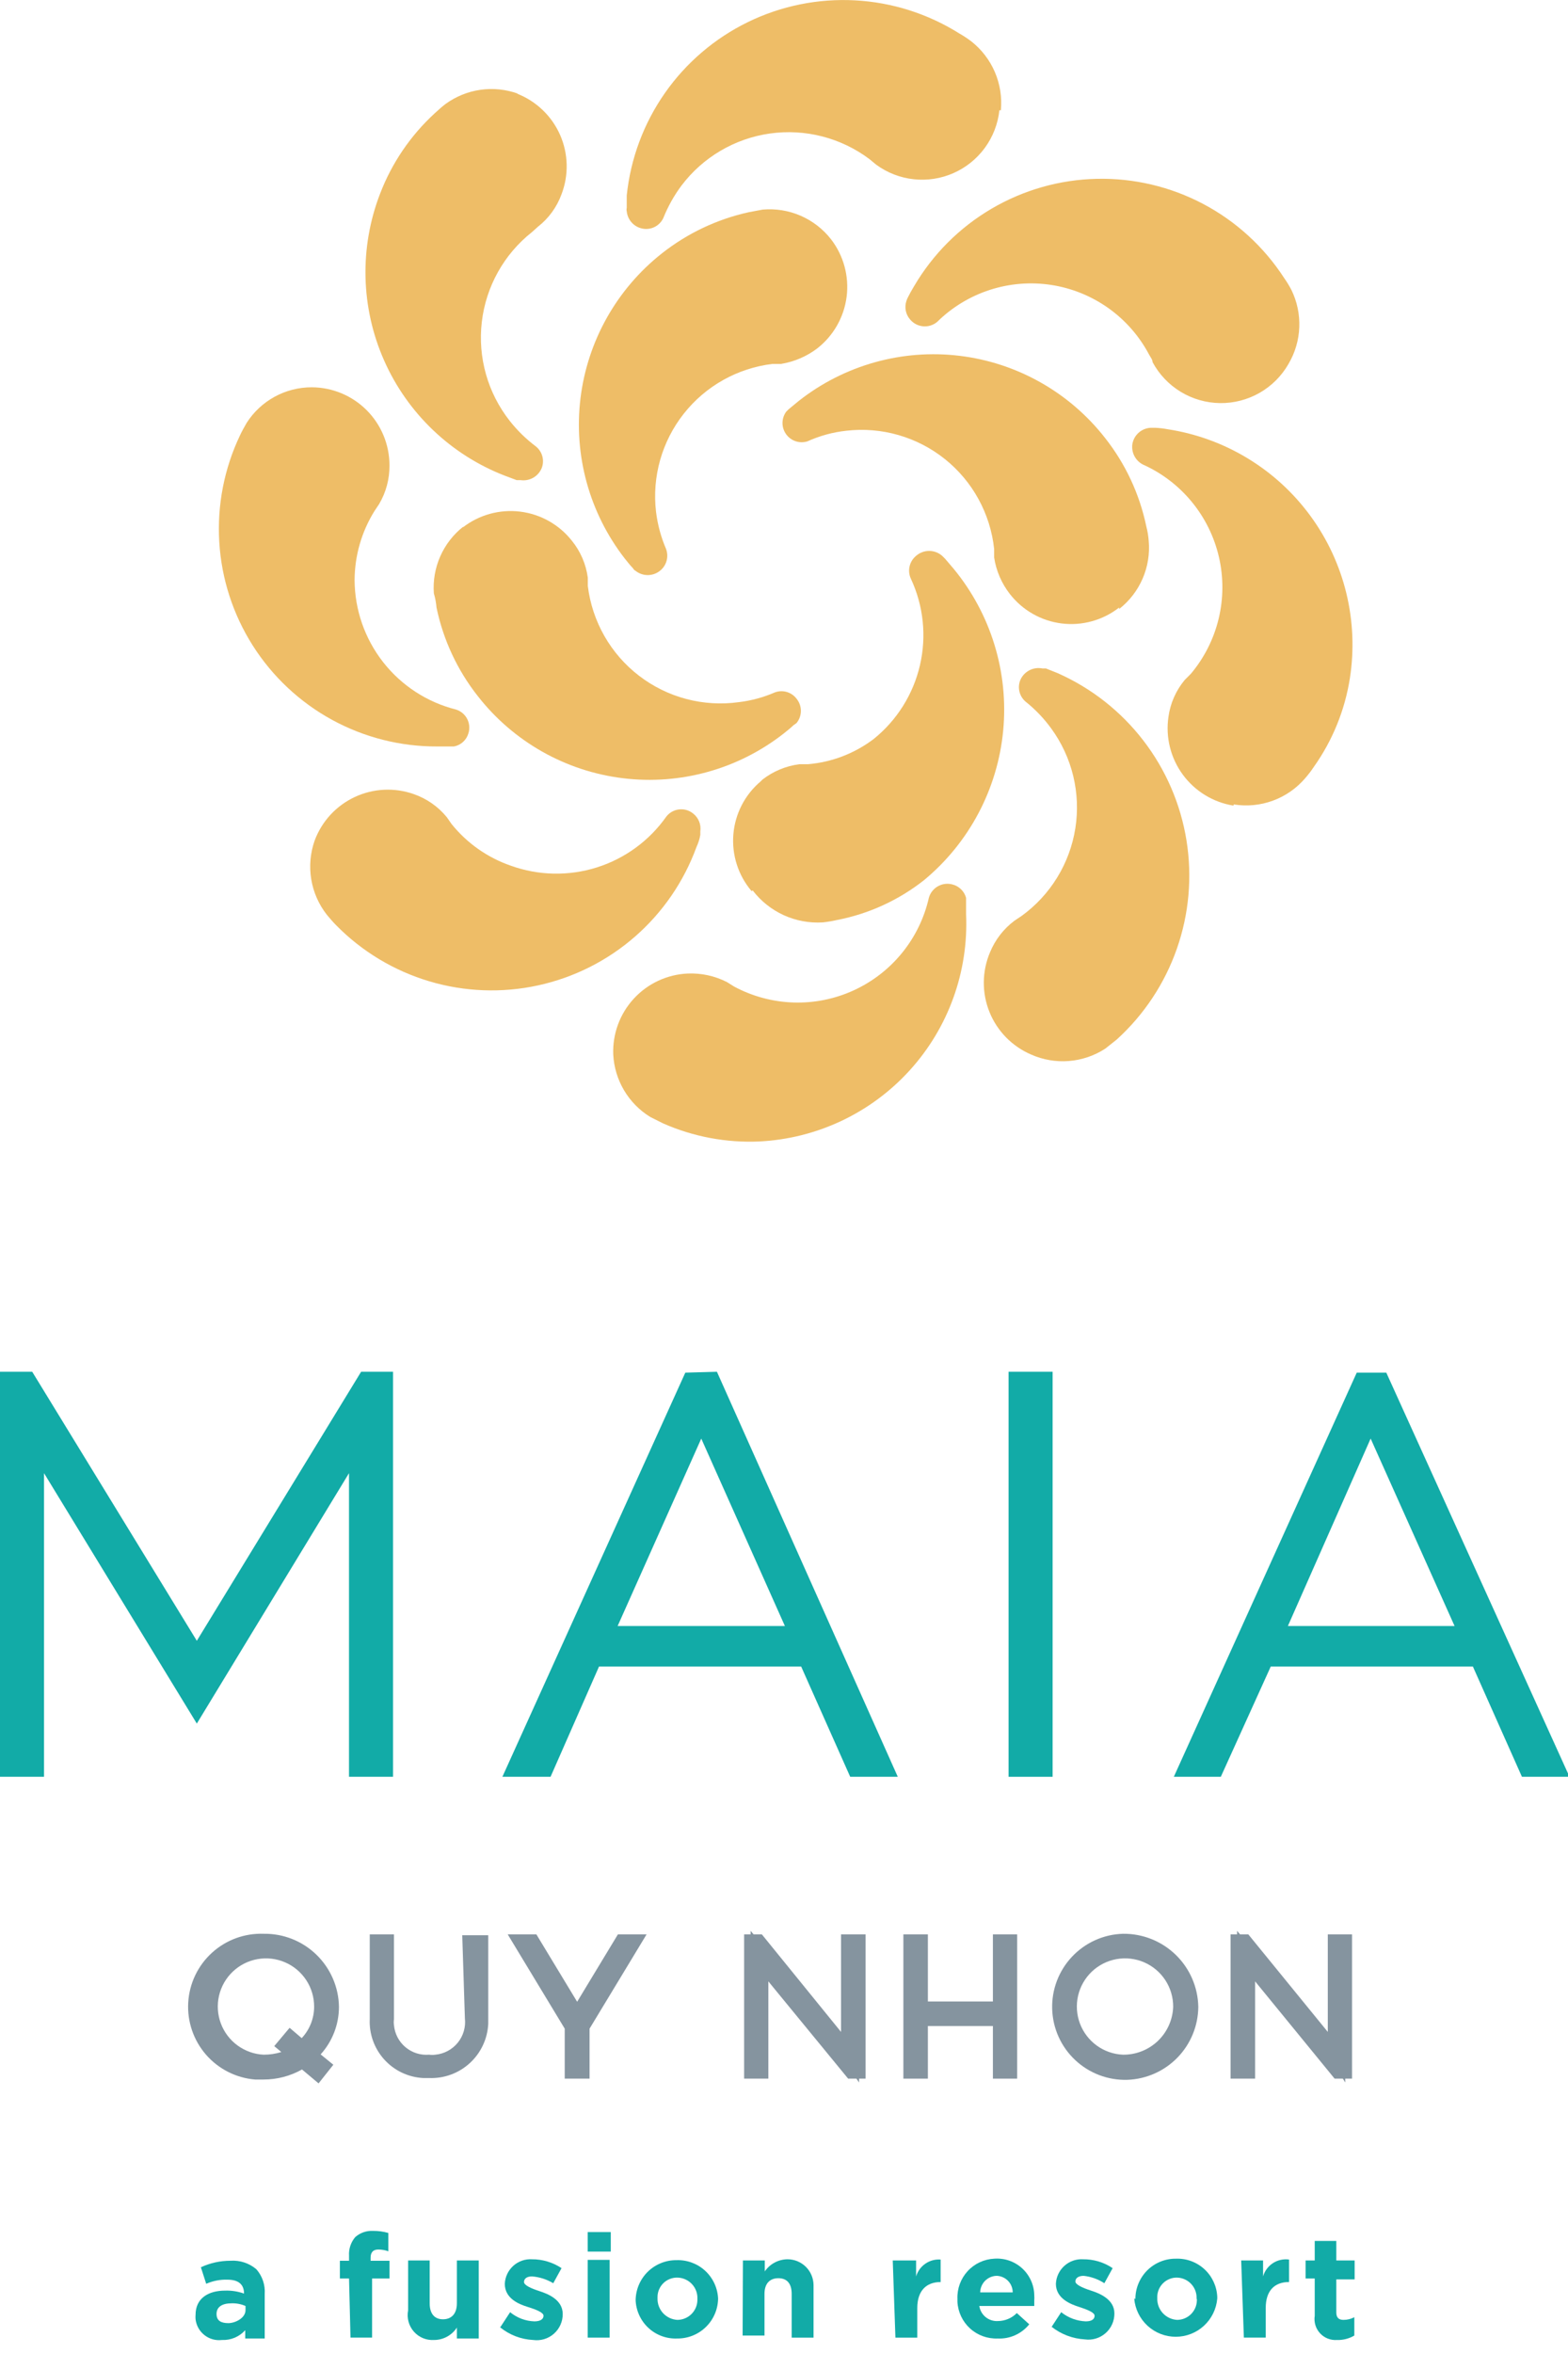 <svg width="90" height="135" viewBox="0 0 90 135" fill="none" xmlns="http://www.w3.org/2000/svg">
<g clip-path="url(#clip0_2373_19209)">
<path d="M16.623 116.342L15.741 117.393L16.148 117.733C15.818 117.835 15.475 117.886 15.13 117.885C14.589 117.859 14.068 117.674 13.631 117.353C13.194 117.033 12.861 116.592 12.673 116.084C12.485 115.576 12.45 115.024 12.573 114.496C12.696 113.969 12.971 113.489 13.364 113.117C13.758 112.744 14.252 112.495 14.785 112.401C15.318 112.307 15.867 112.371 16.365 112.587C16.862 112.802 17.284 113.158 17.581 113.612C17.877 114.065 18.033 114.596 18.031 115.137C18.029 115.805 17.774 116.447 17.318 116.935L16.623 116.342ZM15.13 110.948C14.037 110.91 12.973 111.301 12.165 112.038C11.357 112.774 10.868 113.797 10.804 114.889C10.74 115.98 11.105 117.054 11.821 117.88C12.538 118.706 13.549 119.219 14.638 119.31H15.13C15.902 119.31 16.662 119.112 17.335 118.733L18.285 119.531L19.133 118.462L18.404 117.868C19.081 117.12 19.456 116.147 19.455 115.137C19.447 114.578 19.328 114.026 19.105 113.513C18.883 113 18.562 112.536 18.161 112.147C17.759 111.758 17.285 111.451 16.765 111.246C16.245 111.04 15.689 110.939 15.13 110.948" fill="#85949F"/>
<path d="M26.684 115.799C26.712 116.047 26.691 116.299 26.62 116.54C26.55 116.78 26.432 117.004 26.274 117.198C26.116 117.392 25.921 117.553 25.7 117.671C25.48 117.789 25.237 117.862 24.988 117.885C24.87 117.902 24.75 117.902 24.632 117.885C24.139 117.927 23.65 117.772 23.272 117.454C22.893 117.136 22.657 116.681 22.613 116.189C22.596 116.076 22.596 115.962 22.613 115.85V110.981H21.223V115.833C21.181 116.689 21.481 117.527 22.056 118.163C22.632 118.799 23.436 119.181 24.293 119.225H24.632C25.492 119.257 26.33 118.95 26.965 118.369C27.6 117.788 27.98 116.98 28.024 116.121V111.032H26.532L26.684 115.799Z" fill="#85949F"/>
<path d="M64.455 117.885C63.913 117.862 63.39 117.68 62.951 117.361C62.512 117.043 62.176 116.602 61.985 116.095C61.795 115.587 61.758 115.034 61.879 114.505C62 113.977 62.274 113.495 62.666 113.121C63.059 112.747 63.553 112.497 64.087 112.401C64.621 112.306 65.171 112.369 65.669 112.584C66.167 112.799 66.591 113.156 66.888 113.61C67.184 114.064 67.341 114.595 67.338 115.137C67.312 115.881 66.995 116.585 66.457 117.099C65.918 117.612 65.199 117.894 64.455 117.885ZM64.455 110.948C63.905 110.964 63.363 111.089 62.861 111.315C62.359 111.541 61.907 111.864 61.53 112.265C60.768 113.074 60.359 114.153 60.393 115.264C60.426 116.376 60.9 117.428 61.71 118.19C62.519 118.951 63.598 119.361 64.709 119.327C65.797 119.287 66.828 118.83 67.586 118.049C68.344 117.269 68.772 116.225 68.78 115.137C68.758 114.009 68.291 112.936 67.481 112.151C66.67 111.367 65.583 110.934 64.455 110.948" fill="#85949F"/>
<path d="M14.092 132.523V132.303C13.841 132.193 13.568 132.141 13.294 132.15C12.752 132.15 12.429 132.353 12.429 132.761C12.429 133.168 12.718 133.286 13.108 133.286C13.498 133.286 14.092 132.998 14.092 132.54M11.225 132.811C11.225 131.862 11.954 131.421 12.921 131.421C13.291 131.409 13.659 131.467 14.007 131.59C14.007 131.064 13.685 130.793 13.057 130.793C12.637 130.779 12.22 130.861 11.836 131.03L11.53 130.081C12.062 129.834 12.641 129.706 13.227 129.707C13.77 129.669 14.306 129.845 14.719 130.199C15.057 130.588 15.228 131.094 15.194 131.607V134.168H14.075V133.693C13.907 133.88 13.699 134.027 13.468 134.124C13.236 134.221 12.986 134.265 12.735 134.253C12.558 134.275 12.378 134.261 12.206 134.213C12.034 134.164 11.874 134.083 11.734 133.973C11.594 133.862 11.476 133.725 11.389 133.57C11.302 133.414 11.246 133.243 11.225 133.066C11.217 132.981 11.217 132.896 11.225 132.811" fill="#12ABA7"/>
<path d="M20.034 130.725H19.508V129.707H20.034V129.419C20.01 129.03 20.138 128.647 20.39 128.35C20.669 128.103 21.035 127.975 21.407 127.994C21.706 127.991 22.003 128.031 22.29 128.113V129.164C22.105 129.097 21.91 129.063 21.713 129.063C21.424 129.063 21.272 129.215 21.272 129.538V129.707H22.357V130.725H21.357V134.117H20.118L20.034 130.725Z" fill="#12ABA7"/>
<path d="M23.425 132.523V129.69H24.663V132.15C24.663 132.761 24.952 133.066 25.427 133.066C25.902 133.066 26.224 132.761 26.224 132.15V129.69H27.479V134.168H26.224V133.541C26.083 133.759 25.889 133.938 25.661 134.063C25.433 134.187 25.178 134.253 24.918 134.253C24.7 134.268 24.482 134.232 24.28 134.149C24.078 134.065 23.898 133.937 23.754 133.773C23.609 133.609 23.505 133.414 23.448 133.203C23.391 132.992 23.383 132.771 23.425 132.557" fill="#12ABA7"/>
<path d="M28.737 133.49L29.28 132.659C29.673 132.983 30.162 133.168 30.671 133.185C31.027 133.185 31.197 133.049 31.197 132.862C31.197 132.676 30.773 132.506 30.281 132.354C29.789 132.201 28.974 131.879 28.974 131.03C28.983 130.835 29.031 130.643 29.114 130.467C29.197 130.29 29.315 130.131 29.46 130C29.605 129.869 29.775 129.768 29.96 129.703C30.144 129.639 30.34 129.611 30.535 129.623C31.138 129.62 31.729 129.797 32.231 130.132L31.756 130.997C31.385 130.773 30.967 130.64 30.535 130.606C30.23 130.606 30.077 130.742 30.077 130.929C30.077 131.115 30.501 131.302 30.976 131.455C31.451 131.607 32.299 131.946 32.299 132.761C32.301 132.975 32.257 133.187 32.169 133.383C32.082 133.579 31.953 133.753 31.793 133.895C31.632 134.037 31.442 134.142 31.237 134.204C31.031 134.266 30.815 134.282 30.603 134.253C29.908 134.219 29.242 133.964 28.703 133.524" fill="#12ABA7"/>
<path d="M33.127 114.849L30.786 110.981H29.141L32.414 116.392V119.259H33.839V116.392L37.113 110.981H35.467L33.127 114.849Z" fill="#85949F"/>
<path d="M48.274 116.579L43.729 110.982H43.254L43.084 110.778V110.982H42.711V119.259H44.102V113.679L48.681 119.259H49.157L49.309 119.48V119.259H49.682V110.982H48.274V116.579Z" fill="#85949F"/>
<path d="M56.991 114.832H53.259V110.981H51.852V119.259H53.259V116.24H56.991V119.259H58.382V110.981H56.991V114.832Z" fill="#85949F"/>
<path d="M76.213 110.982V116.579L71.65 110.982H71.176L71.006 110.778V110.982H70.633V119.259H72.041V113.679L76.603 119.259H77.078L77.214 119.48V119.259H77.604V110.982H76.213Z" fill="#85949F"/>
<path d="M47.695 13.722C48.421 14.66 48.744 15.848 48.595 17.024C48.445 18.201 47.835 19.27 46.898 19.997C46.29 20.455 45.58 20.758 44.829 20.879H44.337C42.328 21.122 40.496 22.15 39.244 23.74C37.991 25.329 37.419 27.35 37.654 29.36C37.744 30.096 37.938 30.816 38.231 31.498C38.312 31.718 38.322 31.958 38.258 32.184C38.194 32.409 38.06 32.609 37.874 32.753C37.676 32.91 37.431 32.995 37.179 32.995C36.926 32.995 36.681 32.91 36.483 32.753C36.417 32.72 36.364 32.666 36.331 32.6C36.161 32.431 36.009 32.227 35.856 32.04C33.831 29.431 32.919 26.127 33.319 22.848C33.719 19.569 35.399 16.581 37.993 14.536C39.451 13.386 41.15 12.58 42.963 12.178L43.777 12.025C44.52 11.96 45.267 12.08 45.951 12.376C46.636 12.673 47.235 13.135 47.695 13.722Z" fill="#EEBD67"/>
<path d="M64.237 34.856C63.774 35.218 63.244 35.486 62.678 35.642C62.112 35.799 61.52 35.843 60.937 35.77C60.354 35.698 59.791 35.511 59.28 35.22C58.769 34.929 58.321 34.54 57.961 34.076C57.488 33.468 57.179 32.75 57.062 31.989V31.498C56.955 30.494 56.649 29.521 56.164 28.636C55.679 27.75 55.023 26.97 54.235 26.339C53.446 25.708 52.541 25.24 51.57 24.961C50.6 24.682 49.584 24.597 48.581 24.713C47.807 24.796 47.051 25.002 46.342 25.323C46.121 25.392 45.885 25.389 45.666 25.315C45.447 25.242 45.257 25.102 45.122 24.914C44.987 24.727 44.914 24.502 44.914 24.271C44.914 24.04 44.986 23.815 45.121 23.627L45.273 23.475L45.85 23C47.142 21.983 48.623 21.232 50.206 20.788C51.789 20.344 53.444 20.217 55.076 20.414C56.709 20.611 58.286 21.128 59.718 21.936C61.151 22.743 62.409 23.825 63.423 25.12C64.599 26.609 65.412 28.351 65.797 30.208C65.867 30.475 65.913 30.748 65.933 31.023C66.001 31.765 65.881 32.513 65.584 33.198C65.288 33.882 64.825 34.482 64.237 34.941" fill="#EEBD67"/>
<path d="M43.136 51.123C42.757 50.675 42.469 50.157 42.291 49.599C42.112 49.04 42.045 48.452 42.094 47.867C42.142 47.283 42.306 46.714 42.575 46.192C42.844 45.671 43.213 45.208 43.662 44.83L43.763 44.728C44.379 44.25 45.111 43.945 45.884 43.846H46.376C47.742 43.731 49.047 43.231 50.141 42.404C51.478 41.331 52.415 39.839 52.803 38.169C53.191 36.498 53.006 34.746 52.278 33.194C52.178 32.973 52.154 32.725 52.209 32.489C52.265 32.253 52.396 32.042 52.584 31.888C52.791 31.708 53.056 31.608 53.33 31.608C53.604 31.608 53.869 31.708 54.076 31.888L54.246 32.057L54.738 32.634C56.877 35.23 57.899 38.567 57.581 41.915C57.263 45.263 55.631 48.349 53.041 50.495V50.495C51.581 51.647 49.865 52.433 48.038 52.785C47.769 52.847 47.498 52.892 47.224 52.921C46.455 52.968 45.686 52.826 44.985 52.507C44.284 52.187 43.672 51.7 43.204 51.089" fill="#EEBD67"/>
<path d="M26.565 30.26C27.498 29.536 28.679 29.21 29.851 29.353C31.023 29.496 32.092 30.096 32.824 31.023C33.318 31.632 33.635 32.366 33.739 33.144V33.618C33.863 34.629 34.186 35.605 34.69 36.489C35.194 37.373 35.869 38.148 36.676 38.768C37.483 39.389 38.405 39.842 39.389 40.103C40.373 40.363 41.399 40.425 42.407 40.285C43.12 40.2 43.818 40.011 44.476 39.725C44.694 39.644 44.931 39.635 45.154 39.699C45.377 39.763 45.573 39.897 45.715 40.081C45.879 40.279 45.969 40.528 45.969 40.785C45.969 41.042 45.879 41.291 45.715 41.489L45.545 41.608C45.375 41.777 45.172 41.93 44.985 42.082C43.693 43.095 42.213 43.844 40.631 44.284C39.048 44.725 37.395 44.85 35.765 44.651C34.134 44.453 32.559 43.935 31.129 43.128C29.699 42.32 28.442 41.239 27.43 39.945V39.945C26.254 38.456 25.441 36.714 25.055 34.857C25.032 34.581 24.981 34.308 24.902 34.042C24.849 33.313 24.976 32.583 25.272 31.914C25.568 31.246 26.023 30.66 26.599 30.209" fill="#EEBD67"/>
<path d="M73.957 20.88C73.562 21.571 72.989 22.144 72.298 22.539C71.607 22.934 70.822 23.137 70.026 23.127C69.23 23.116 68.451 22.893 67.77 22.48C67.09 22.067 66.532 21.479 66.155 20.778C66.155 20.625 66.019 20.473 65.951 20.337C65.392 19.281 64.593 18.37 63.618 17.677C62.644 16.985 61.521 16.53 60.339 16.348C59.158 16.167 57.95 16.265 56.813 16.633C55.675 17.002 54.64 17.631 53.789 18.471C53.677 18.564 53.548 18.634 53.408 18.677C53.269 18.72 53.123 18.735 52.977 18.721C52.832 18.706 52.691 18.664 52.563 18.595C52.434 18.526 52.321 18.432 52.229 18.319C52.107 18.176 52.024 18.004 51.989 17.82C51.953 17.635 51.966 17.445 52.026 17.267C52.046 17.196 52.075 17.128 52.11 17.063C52.212 16.86 52.331 16.639 52.467 16.419C53.544 14.584 55.074 13.054 56.909 11.976C58.744 10.898 60.824 10.307 62.952 10.26C65.08 10.212 67.185 10.71 69.066 11.704C70.948 12.699 72.544 14.159 73.703 15.944C73.86 16.166 74.002 16.398 74.127 16.639C74.451 17.305 74.606 18.041 74.576 18.781C74.547 19.521 74.334 20.242 73.957 20.88Z" fill="#EEBD67"/>
<path d="M59.184 60.503C58.094 60.036 57.233 59.156 56.791 58.056C56.349 56.956 56.362 55.725 56.826 54.634C57.123 53.913 57.609 53.286 58.234 52.819L58.641 52.548C59.46 51.954 60.154 51.205 60.682 50.343C61.211 49.48 61.565 48.522 61.722 47.523C61.88 46.524 61.838 45.504 61.601 44.52C61.363 43.537 60.934 42.611 60.337 41.794C59.917 41.215 59.42 40.696 58.861 40.251C58.686 40.099 58.563 39.896 58.511 39.67C58.459 39.444 58.481 39.208 58.573 38.995C58.679 38.762 58.861 38.572 59.089 38.455C59.316 38.338 59.577 38.301 59.828 38.351H60.032L60.71 38.622C62.643 39.479 64.331 40.805 65.621 42.48C66.912 44.154 67.764 46.124 68.101 48.211C68.438 50.298 68.249 52.436 67.55 54.431C66.852 56.427 65.667 58.216 64.103 59.638L63.441 60.164C62.816 60.57 62.099 60.814 61.355 60.874C60.612 60.933 59.865 60.806 59.184 60.503" fill="#EEBD67"/>
<path d="M18.062 48.222C18.471 47.122 19.296 46.227 20.359 45.729C21.421 45.231 22.637 45.17 23.744 45.559C24.488 45.816 25.145 46.274 25.644 46.882L25.915 47.272C26.799 48.372 27.975 49.201 29.308 49.664C30.9 50.24 32.638 50.277 34.254 49.768C35.869 49.26 37.272 48.233 38.247 46.848C38.336 46.734 38.447 46.639 38.573 46.569C38.7 46.499 38.839 46.454 38.983 46.439C39.127 46.423 39.272 46.436 39.411 46.477C39.549 46.518 39.678 46.587 39.79 46.679C39.941 46.798 40.058 46.955 40.129 47.133C40.201 47.312 40.224 47.506 40.197 47.696V47.9C40.155 48.141 40.081 48.374 39.977 48.595C39.253 50.579 38.039 52.348 36.448 53.736C34.857 55.125 32.94 56.088 30.876 56.537C28.813 56.986 26.669 56.905 24.645 56.302C22.621 55.7 20.782 54.595 19.3 53.09C19.114 52.904 18.927 52.683 18.757 52.48C18.292 51.886 17.985 51.184 17.863 50.44C17.742 49.696 17.81 48.933 18.062 48.222" fill="#EEBD67"/>
<path d="M29.687 5.377C30.785 5.809 31.669 6.657 32.146 7.737C32.622 8.817 32.653 10.041 32.231 11.144C31.963 11.881 31.493 12.528 30.874 13.01L30.535 13.315C28.929 14.584 27.893 16.438 27.655 18.471C27.416 20.503 27.994 22.548 29.263 24.154C29.695 24.702 30.197 25.192 30.756 25.612C30.936 25.756 31.067 25.953 31.128 26.176C31.189 26.399 31.177 26.635 31.095 26.851C30.999 27.087 30.826 27.284 30.605 27.41C30.383 27.536 30.126 27.584 29.873 27.546H29.653L28.974 27.292C25.881 26.094 23.389 23.716 22.047 20.682C20.704 17.648 20.622 14.205 21.817 11.11C22.489 9.358 23.557 7.785 24.938 6.513C25.141 6.327 25.345 6.14 25.565 5.971C26.159 5.537 26.85 5.256 27.577 5.152C28.305 5.049 29.047 5.126 29.738 5.377" fill="#EEBD67"/>
<path d="M70.797 46.221C69.632 46.033 68.587 45.394 67.889 44.442C67.19 43.49 66.895 42.301 67.066 41.133V41.133C67.172 40.353 67.496 39.618 67.999 39.013L68.355 38.656C69.123 37.741 69.668 36.66 69.948 35.499C70.227 34.337 70.233 33.127 69.965 31.963C69.697 30.799 69.162 29.713 68.403 28.79C67.644 27.868 66.681 27.134 65.59 26.647C65.382 26.538 65.214 26.366 65.107 26.156C65.001 25.947 64.962 25.709 64.996 25.477C65.039 25.225 65.166 24.994 65.358 24.825C65.549 24.655 65.793 24.556 66.048 24.544H66.303C66.547 24.555 66.791 24.583 67.032 24.629C68.656 24.879 70.216 25.447 71.62 26.301C73.025 27.154 74.248 28.276 75.218 29.603C76.189 30.929 76.888 32.434 77.276 34.032C77.664 35.629 77.734 37.287 77.481 38.911C77.194 40.744 76.485 42.486 75.411 43.999C75.261 44.224 75.097 44.44 74.919 44.644V44.644C74.422 45.227 73.784 45.672 73.064 45.936C72.346 46.201 71.571 46.275 70.814 46.153" fill="#EEBD67"/>
<path d="M35.199 60.503C35.153 59.321 35.576 58.169 36.377 57.298C37.178 56.427 38.291 55.908 39.473 55.855C40.255 55.822 41.032 55.991 41.729 56.347L42.136 56.602C43.183 57.164 44.346 57.477 45.535 57.517C46.723 57.556 47.904 57.32 48.986 56.827C50.068 56.334 51.021 55.599 51.772 54.677C52.523 53.755 53.051 52.672 53.314 51.513C53.353 51.372 53.42 51.24 53.51 51.126C53.601 51.011 53.713 50.915 53.841 50.844C53.969 50.773 54.11 50.728 54.255 50.712C54.401 50.696 54.548 50.709 54.688 50.75C54.871 50.8 55.037 50.896 55.171 51.03C55.305 51.164 55.402 51.331 55.451 51.513V52.446C55.599 55.748 54.432 58.975 52.207 61.419C49.982 63.864 46.879 65.327 43.578 65.49C41.685 65.574 39.799 65.22 38.065 64.455L37.319 64.082C36.702 63.702 36.187 63.177 35.818 62.554C35.449 61.93 35.236 61.227 35.199 60.503Z" fill="#EEBD67"/>
<path d="M17.893 22.22C19.078 22.224 20.213 22.698 21.049 23.537C21.885 24.377 22.355 25.513 22.355 26.698C22.363 27.479 22.158 28.247 21.761 28.92L21.489 29.327C20.753 30.514 20.36 31.882 20.353 33.279C20.361 34.987 20.938 36.644 21.991 37.989C23.044 39.334 24.515 40.291 26.171 40.708C26.309 40.751 26.436 40.82 26.547 40.912C26.658 41.005 26.749 41.118 26.815 41.246C26.881 41.374 26.922 41.514 26.933 41.657C26.945 41.801 26.928 41.945 26.883 42.082C26.827 42.271 26.72 42.441 26.573 42.573C26.426 42.704 26.246 42.793 26.052 42.828H25.102C22.991 42.838 20.911 42.312 19.058 41.299C17.205 40.286 15.64 38.819 14.508 37.037C13.376 35.254 12.714 33.213 12.586 31.105C12.457 28.998 12.865 26.892 13.772 24.985C13.89 24.73 14.026 24.493 14.162 24.255C14.563 23.63 15.115 23.116 15.767 22.76C16.42 22.405 17.151 22.219 17.893 22.22" fill="#EEBD67"/>
<path d="M57.363 6.326C57.279 7.106 56.992 7.849 56.529 8.482C56.066 9.115 55.445 9.615 54.728 9.931C54.011 10.248 53.223 10.369 52.444 10.284C51.665 10.2 50.922 9.911 50.29 9.447L49.9 9.125C48.265 7.901 46.212 7.374 44.19 7.66C42.168 7.946 40.342 9.022 39.112 10.652C38.688 11.221 38.341 11.842 38.077 12.501C37.981 12.711 37.821 12.885 37.62 12.998C37.419 13.11 37.187 13.156 36.958 13.128C36.704 13.098 36.468 12.983 36.289 12.801C36.111 12.619 35.999 12.381 35.974 12.127C35.957 12.061 35.957 11.991 35.974 11.924V11.924V11.211C36.193 9.099 36.947 7.077 38.165 5.336C39.383 3.596 41.024 2.195 42.934 1.264C44.843 0.334 46.958 -0.094 49.079 0.02C51.2 0.134 53.257 0.787 55.056 1.916C55.298 2.053 55.53 2.206 55.752 2.374C56.342 2.839 56.807 3.444 57.103 4.134C57.399 4.825 57.518 5.578 57.448 6.326" fill="#EEBD67"/>
<path d="M11.297 94.138L1.849 78.703H0V101.941H2.527V84.521L11.297 98.888L20.032 84.521V101.941H22.559V78.703H20.727L11.297 94.138Z" fill="#12ABA7"/>
<path d="M35.451 93.29L40.251 82.537L45.051 93.29H35.451ZM39.335 78.754L28.836 101.941H31.601L34.383 95.614H45.984L48.8 101.941H51.531L41.15 78.703L39.335 78.754Z" fill="#12ABA7"/>
<path d="M60.418 78.703H57.891V101.941H60.418V78.703Z" fill="#12ABA7"/>
<path d="M73.922 93.29L78.672 82.536L83.489 93.29H73.922ZM79.571 78.754H77.874L67.375 101.941H70.072L72.939 95.614H84.54L87.356 101.941H90.087L79.571 78.754Z" fill="#12ABA7"/>
<path d="M33.734 134.118H34.99V129.657H33.734V134.118ZM33.734 129.182H35.057V128.062H33.734V129.182Z" fill="#12ABA7"/>
<path d="M40.029 131.896C40.036 131.74 40.012 131.586 39.959 131.44C39.905 131.294 39.823 131.161 39.717 131.047C39.611 130.933 39.484 130.842 39.342 130.778C39.201 130.714 39.048 130.679 38.893 130.674V130.674C38.745 130.67 38.597 130.695 38.458 130.748C38.319 130.801 38.193 130.881 38.085 130.984C37.978 131.087 37.892 131.21 37.833 131.346C37.773 131.482 37.742 131.628 37.74 131.777V131.879C37.735 132.189 37.85 132.49 38.062 132.718C38.274 132.945 38.566 133.082 38.876 133.1V133.1C39.176 133.1 39.465 132.983 39.68 132.774C39.895 132.565 40.021 132.28 40.029 131.98M36.484 131.98C36.487 131.675 36.549 131.373 36.668 131.092C36.787 130.811 36.96 130.556 37.177 130.342C37.394 130.128 37.652 129.959 37.934 129.844C38.217 129.729 38.52 129.671 38.825 129.674V129.674C39.434 129.651 40.028 129.87 40.476 130.283C40.924 130.696 41.19 131.27 41.217 131.879V131.879C41.212 132.184 41.148 132.485 41.027 132.765C40.906 133.046 40.731 133.299 40.512 133.512C40.293 133.725 40.035 133.892 39.751 134.005C39.467 134.117 39.164 134.173 38.859 134.168V134.168C38.558 134.18 38.258 134.132 37.976 134.027C37.694 133.922 37.435 133.763 37.215 133.558C36.994 133.353 36.816 133.107 36.691 132.833C36.565 132.56 36.495 132.264 36.484 131.963V131.963" fill="#12ABA7"/>
<path d="M42.642 129.691H43.897V130.318C44.042 130.106 44.237 129.931 44.465 129.81C44.692 129.689 44.946 129.625 45.203 129.623C45.596 129.623 45.973 129.778 46.253 130.054C46.532 130.33 46.691 130.706 46.696 131.099V134.118H45.441V131.608C45.441 131.014 45.169 130.709 44.677 130.709C44.185 130.709 43.88 131.014 43.88 131.608V133.999H42.625L42.642 129.691Z" fill="#12ABA7"/>
<path d="M51.242 129.691H52.582V130.607C52.671 130.309 52.859 130.05 53.115 129.874C53.371 129.698 53.68 129.615 53.99 129.64V130.929C53.159 130.929 52.65 131.438 52.65 132.422V134.118H51.395L51.242 129.691Z" fill="#12ABA7"/>
<path d="M58.127 131.522C58.127 131.276 58.032 131.039 57.861 130.862C57.69 130.685 57.457 130.581 57.211 130.572C56.96 130.577 56.721 130.678 56.544 130.855C56.367 131.033 56.265 131.272 56.261 131.522H58.127ZM54.955 131.895C54.932 131.309 55.142 130.737 55.539 130.305C55.936 129.872 56.489 129.615 57.075 129.588V129.588C57.365 129.568 57.657 129.606 57.932 129.702C58.207 129.798 58.459 129.949 58.674 130.146C58.888 130.343 59.06 130.582 59.179 130.848C59.298 131.113 59.361 131.401 59.365 131.692C59.373 131.788 59.373 131.884 59.365 131.98V132.302H56.21C56.248 132.554 56.378 132.783 56.576 132.943C56.774 133.103 57.025 133.183 57.279 133.167C57.687 133.164 58.077 133 58.364 132.709L59.077 133.354C58.86 133.623 58.583 133.838 58.267 133.979C57.952 134.121 57.607 134.186 57.262 134.168C56.678 134.191 56.108 133.984 55.677 133.59C55.245 133.196 54.986 132.648 54.955 132.065V131.878" fill="#12ABA7"/>
<path d="M60.368 133.49L60.911 132.659C61.312 132.98 61.806 133.164 62.319 133.185C62.675 133.185 62.828 133.049 62.828 132.862C62.828 132.676 62.404 132.506 61.929 132.354C61.454 132.201 60.606 131.879 60.606 131.03C60.615 130.835 60.662 130.643 60.745 130.467C60.829 130.29 60.947 130.131 61.092 130C61.237 129.869 61.407 129.768 61.591 129.703C61.776 129.639 61.971 129.611 62.166 129.623C62.77 129.617 63.362 129.794 63.863 130.132L63.388 130.997C63.031 130.764 62.624 130.619 62.2 130.573C61.895 130.573 61.725 130.708 61.725 130.895C61.725 131.081 62.15 131.268 62.624 131.421C63.099 131.573 63.964 131.913 63.964 132.727C63.967 132.941 63.922 133.153 63.835 133.349C63.748 133.545 63.619 133.72 63.458 133.861C63.297 134.003 63.107 134.108 62.902 134.17C62.697 134.232 62.481 134.249 62.268 134.219C61.569 134.18 60.9 133.925 60.352 133.49" fill="#12ABA7"/>
<path d="M68.68 131.895C68.69 131.743 68.668 131.589 68.618 131.445C68.567 131.3 68.488 131.167 68.385 131.054C68.283 130.94 68.158 130.848 68.02 130.783C67.881 130.718 67.731 130.681 67.578 130.674V130.674C67.284 130.665 66.998 130.772 66.782 130.972C66.566 131.172 66.438 131.449 66.425 131.743V131.878C66.42 132.189 66.535 132.49 66.747 132.718C66.959 132.945 67.251 133.082 67.561 133.1C67.857 133.1 68.141 132.985 68.353 132.779C68.565 132.573 68.689 132.293 68.698 131.997V131.895M65.169 131.895C65.169 131.591 65.23 131.29 65.347 131.009C65.464 130.728 65.635 130.473 65.851 130.258C66.067 130.044 66.323 129.874 66.605 129.759C66.887 129.644 67.189 129.586 67.493 129.589C68.098 129.566 68.687 129.783 69.132 130.193C69.577 130.603 69.841 131.172 69.868 131.777V131.878C69.817 132.476 69.544 133.032 69.103 133.438C68.662 133.844 68.084 134.069 67.485 134.069C66.885 134.069 66.308 133.844 65.866 133.438C65.425 133.032 65.152 132.476 65.102 131.878L65.169 131.895Z" fill="#12ABA7"/>
<path d="M71.242 129.69H72.497V130.606C72.588 130.292 72.789 130.022 73.063 129.844C73.337 129.666 73.666 129.594 73.99 129.639V130.928C73.142 130.928 72.65 131.437 72.65 132.421V134.117H71.395L71.242 129.69Z" fill="#12ABA7"/>
<path d="M75.463 132.812V130.725H74.938V129.691H75.463V128.571H76.701V129.691H77.753V130.776H76.701V132.676C76.701 132.964 76.837 133.1 77.109 133.1C77.327 133.102 77.543 133.049 77.736 132.947V133.999C77.433 134.176 77.086 134.265 76.736 134.254C76.555 134.266 76.374 134.238 76.205 134.17C76.037 134.103 75.886 133.999 75.764 133.865C75.642 133.731 75.551 133.572 75.499 133.398C75.447 133.225 75.435 133.042 75.463 132.863" fill="#12ABA7"/>
</g>
<defs>
<clipPath id="clip0_2373_19209">
<rect width="90" height="134.254" fill="white"/>
</clipPath>
</defs>
</svg>
